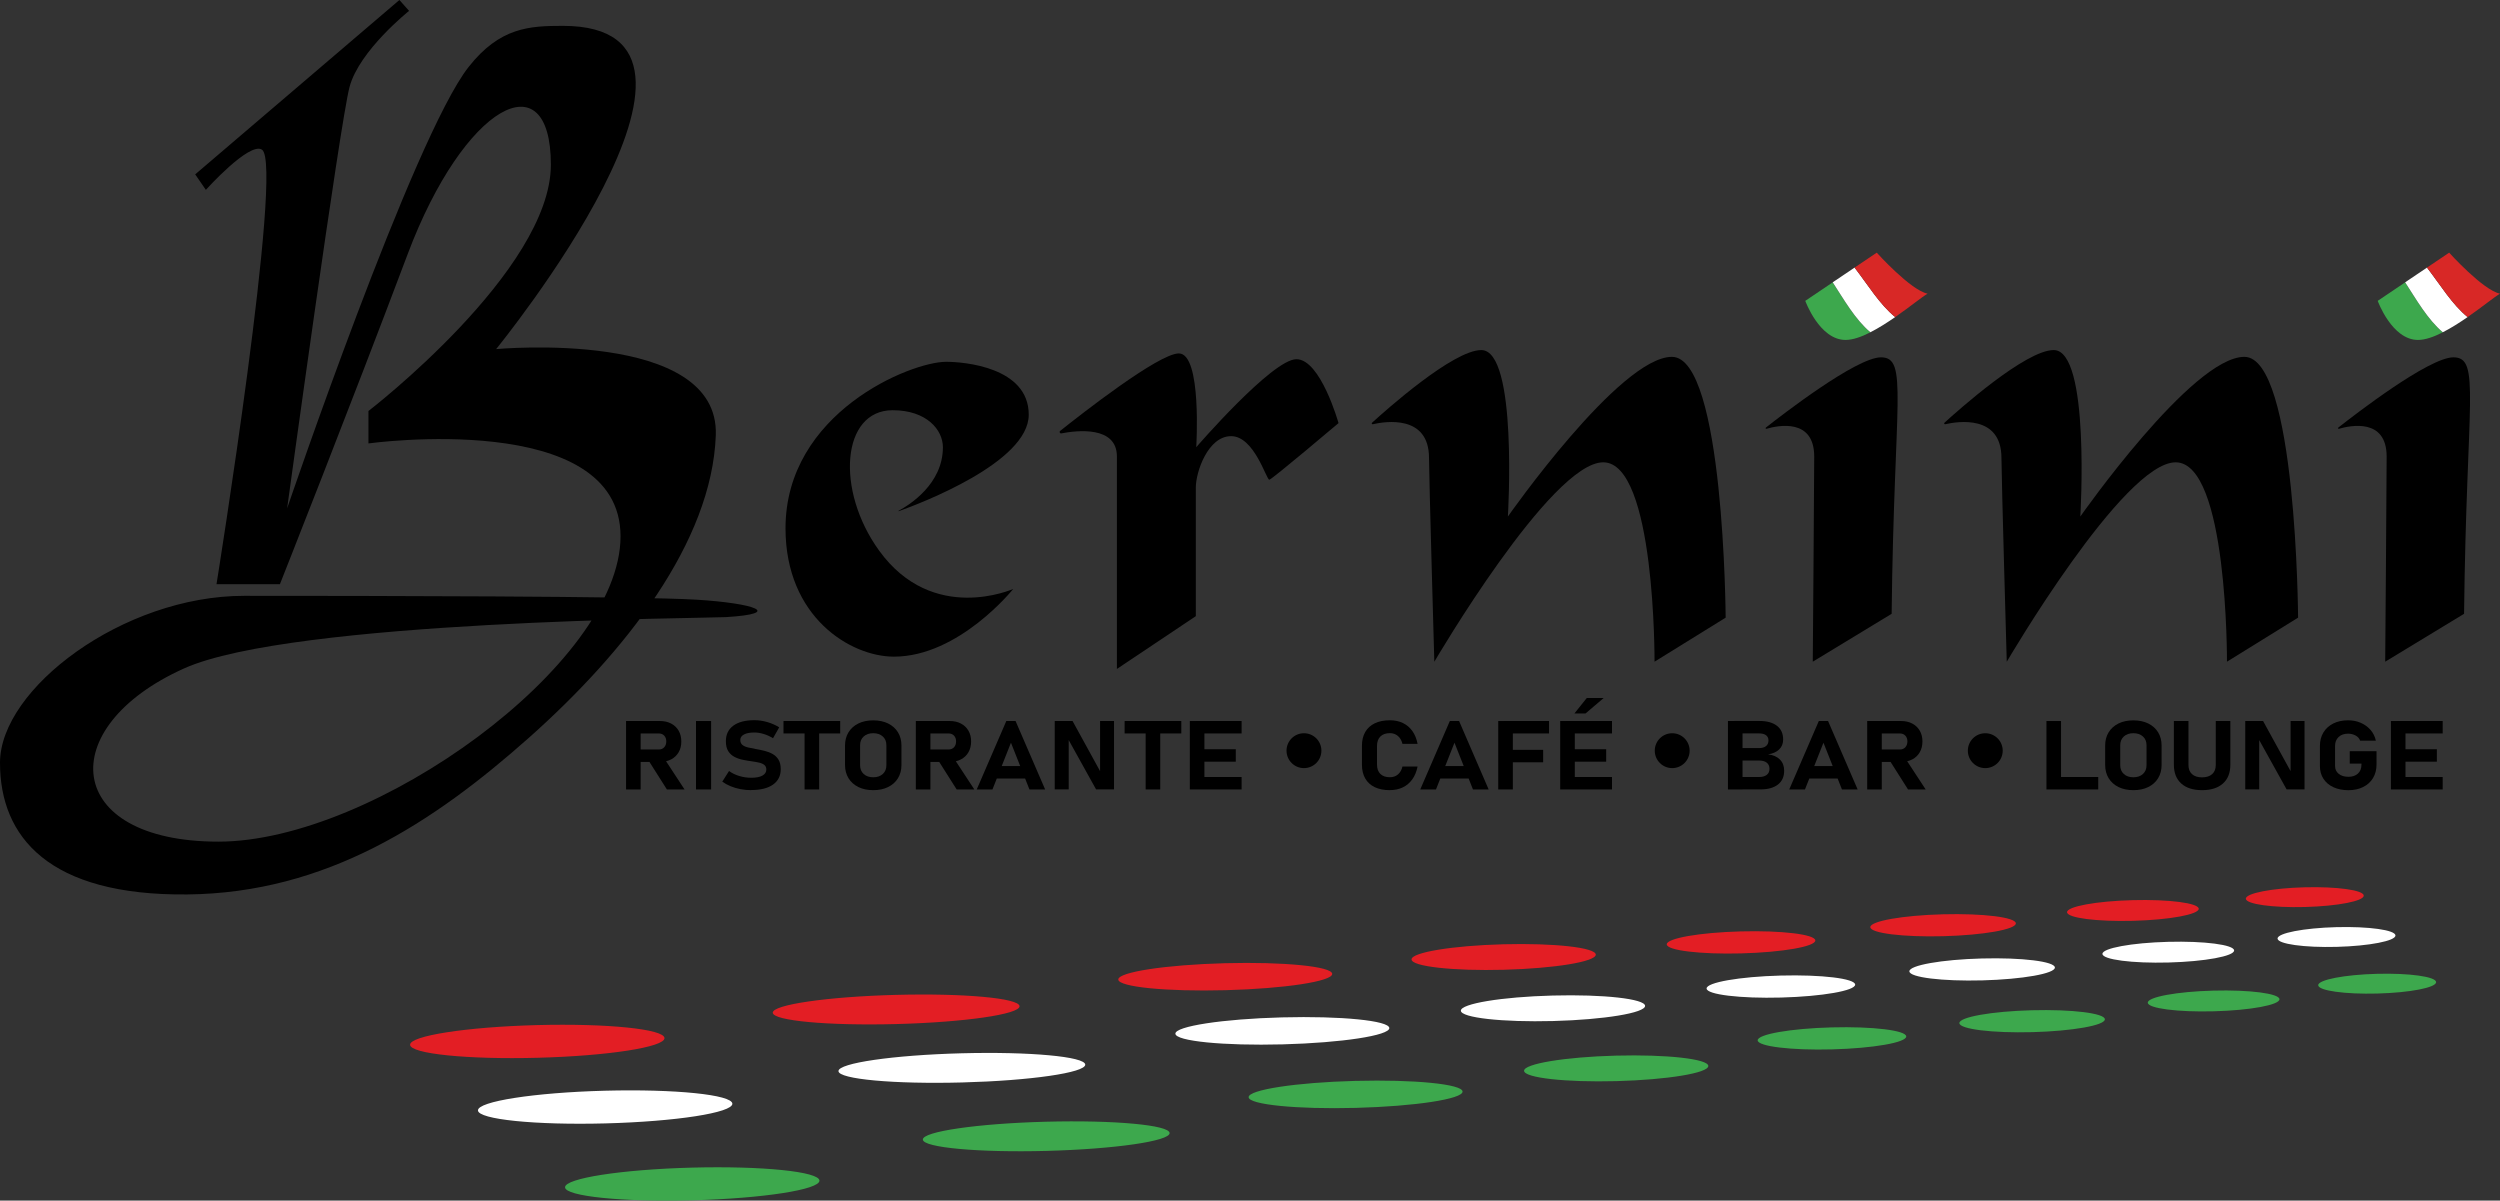 <?xml version="1.0" encoding="UTF-8"?>
<svg id="Layer_2" data-name="Layer 2" xmlns="http://www.w3.org/2000/svg" viewBox="0 0 570.55 274">
  <rect x="0" y="0" width="570.55" height="274" fill="#333333" stroke="none"/>
  <defs>
    <style>
      .cls-1 {
        fill: #fff;
      }

      .cls-2 {
        fill: #3da84d;
      }

      .cls-3 {
        fill: #d82826;
      }

      .cls-4 {
        fill: #e31e24;
      }
    </style>
  </defs>
  <g id="Layer_1-2" data-name="Layer 1">
    <g>
      <path d="M44.54,39.8L91.15,0l2.21,2.48s-11.37,9.06-13.58,17.34c-2.21,8.28-14.25,96.2-14.25,96.2,0,0,28.82-84.72,41.41-100.73,7.15-9.09,13.95-9.39,21.53-9.39,44.83,0-15.24,73.77-15.24,73.77,0,0,51.02-4.75,50.13,19.66-.88,24.4-20.76,49.58-42.63,69.02-21.87,19.44-46.27,35.45-77.96,35.78S0,190.98,0,174.08s28.09-38.1,55.7-38.1,90,.07,103.25.88,19.98,3.16,6.74,3.98c-4.57.28-99.1.65-123.68,11.71-29.91,13.45-27.61,39.53,7.84,39.53s91.77-40.53,91.77-69.68-57.53-21.2-57.53-21.2v-7.4s41.63-32.02,41.63-56.21-19.77-13.91-32.69,20.43c-12.92,34.34-29.15,75.31-29.15,75.31h-14.47s15.41-95.88,10.38-99.17c-2.87-1.88-12.81,9.17-12.81,9.17l-2.43-3.53Z"/>
      <path d="M205.08,116.56c-.06.03-.02.13.04.1,4.87-1.74,29.66-11.13,29.66-22.02s-14.87-12.07-18.85-12.07c-8.1,0-36.66,11.63-36.66,37.99,0,20.32,14.87,29.3,24.74,29.3,14.87,0,27.24-15.46,27.24-15.46,0,0-18.33,8.25-30.63-8.76-9.99-13.82-8.54-32.02,3.09-32.02,7.82,0,11.48,4.52,11.48,8.45,0,8.39-7.62,13.16-10.12,14.5Z"/>
      <path d="M254.91,152.66l18-12.04v-29.37c0-3.53,2.76-11.71,8.06-11.71s8.06,10.05,8.72,9.94,15.79-12.92,15.79-12.92c0,0-4.09-14.58-9.61-14.58s-22.86,20.08-22.86,20.08c0,0,1.33-21.4-3.98-21.4-4.61,0-22.49,14.02-27.08,17.68-.27.21-.07.63.27.57,3.51-.68,12.68-1.78,12.68,5.27v48.48Z"/>
      <path d="M327.35,151.01s26.61-45.5,38.54-45.5,11.71,45.5,11.71,45.5l16.23-10.05s-.33-59.52-12.26-59.52-37.44,36.44-37.44,36.44c0,0,2.32-37.99-6.07-37.99-6.42,0-21.78,13.71-24.94,16.59-.15.14-.02.38.17.34,2.84-.65,12.84-2.25,12.84,7.7,0,4.09,1.21,46.49,1.21,46.49Z"/>
      <path d="M413.71,151.01l18-10.93c.55-48.81,3.87-58.53-2.43-58.53-5.62,0-22.69,13.21-26.28,16.04-.13.1-.02.31.14.27,2.64-.77,10.9-2.48,10.9,6.33,0,6.18-.33,46.82-.33,46.82Z"/>
      <path d="M457.99,151.01s26.61-45.5,38.54-45.5,11.71,45.5,11.71,45.5l16.23-10.05s-.33-59.52-12.26-59.52-37.44,36.44-37.44,36.44c0,0,2.32-37.99-6.07-37.99-6.42,0-21.78,13.71-24.94,16.59-.15.14-.02.38.17.34,2.84-.65,12.84-2.25,12.84,7.7,0,4.09,1.21,46.49,1.21,46.49Z"/>
      <path d="M544.35,151.01l18-10.93c.55-48.81,3.87-58.53-2.43-58.53-5.62,0-22.69,13.21-26.28,16.04-.13.1-.02.31.14.27,2.64-.77,10.9-2.48,10.9,6.33,0,6.18-.33,46.82-.33,46.82Z"/>
      <path class="cls-2" d="M418.26,64.44l-6.26,4.22s3.23,8.92,9.19,8.92c1.65,0,3.62-.7,5.65-1.73-3.48-2.97-5.99-7.42-8.59-11.4Z"/>
      <path class="cls-1" d="M423.25,61.07l-4.99,3.36c2.59,3.98,5.1,8.43,8.59,11.4,1.9-.96,3.85-2.21,5.67-3.47-3.53-2.86-6.21-7.33-9.27-11.29Z"/>
      <path class="cls-3" d="M428.31,57.66l-5.06,3.41c3.06,3.96,5.74,8.44,9.27,11.29,3.3-2.29,6.15-4.62,7.39-5.34-3.87-.77-11.6-9.36-11.6-9.36Z"/>
      <path class="cls-2" d="M548.9,64.44l-6.26,4.22s3.23,8.92,9.19,8.92c1.65,0,3.62-.7,5.65-1.73-3.48-2.97-5.99-7.42-8.59-11.4Z"/>
      <path class="cls-1" d="M553.89,61.07l-4.99,3.36c2.59,3.98,5.1,8.43,8.59,11.4,1.9-.96,3.85-2.21,5.67-3.47-3.53-2.86-6.21-7.33-9.27-11.29Z"/>
      <path class="cls-3" d="M558.95,57.66l-5.06,3.41c3.06,3.96,5.74,8.44,9.27,11.29,3.3-2.29,6.15-4.62,7.39-5.34-3.87-.77-11.6-9.36-11.6-9.36Z"/>
      <g>
        <path d="M142.88,180.17v-15.63h3.33v15.63h-3.33ZM144.2,173.89v-2.84h6.14c.52,0,.93-.17,1.24-.5s.47-.78.48-1.33c0-.55-.16-1-.47-1.33-.31-.34-.73-.5-1.26-.5h-6.14v-2.84h6.41c.98,0,1.83.19,2.57.58s1.3.93,1.71,1.63c.4.7.61,1.52.61,2.46s-.2,1.76-.61,2.46c-.41.7-.98,1.25-1.71,1.63s-1.58.58-2.56.58h-6.41ZM152.2,180.17l-4.29-6.77,3.56-.49,4.76,7.26h-4.03Z"/>
        <path d="M162.29,164.55v15.62h-3.45v-15.62h3.45Z"/>
        <path d="M171.48,180.33c-.84,0-1.67-.08-2.47-.23s-1.56-.37-2.26-.66c-.7-.29-1.34-.64-1.91-1.05l1.54-2.43c.68.49,1.46.88,2.35,1.14.89.27,1.8.4,2.74.4,1.08,0,1.93-.16,2.52-.49.6-.33.9-.79.9-1.38h0c0-.46-.15-.81-.45-1.05-.3-.24-.69-.42-1.18-.53s-1.02-.21-1.6-.29c-.69-.09-1.38-.21-2.09-.35-.7-.14-1.35-.36-1.94-.67-.59-.3-1.07-.74-1.43-1.31s-.54-1.32-.54-2.27h0c0-1.54.57-2.72,1.7-3.55,1.13-.83,2.74-1.25,4.81-1.25.96,0,1.93.14,2.91.42.99.28,1.91.69,2.75,1.21l-1.41,2.49c-.68-.42-1.39-.75-2.13-.97-.74-.23-1.45-.34-2.13-.34-1.02,0-1.81.15-2.37.45-.56.3-.84.71-.84,1.25h0c0,.51.17.89.5,1.15.33.26.76.45,1.3.57.53.13,1.11.24,1.72.35.68.11,1.36.26,2.03.42.67.17,1.29.41,1.85.73s1,.75,1.33,1.3.5,1.27.5,2.15v.02c0,1.5-.59,2.67-1.76,3.5-1.17.83-2.83,1.24-4.96,1.24Z"/>
        <path d="M178.81,167.39v-2.84h12.94v2.84h-12.94ZM183.62,180.17v-14.34h3.33v14.34h-3.33Z"/>
        <path d="M199.29,180.33c-1.29,0-2.43-.24-3.39-.71-.97-.48-1.72-1.15-2.25-2.01s-.8-1.88-.8-3.03v-4.43c0-1.16.27-2.17.8-3.03.53-.86,1.28-1.53,2.25-2.01.97-.48,2.1-.71,3.39-.71s2.43.24,3.39.71c.97.48,1.72,1.15,2.25,2.01.53.86.8,1.87.8,3.03v4.43c0,1.15-.27,2.16-.8,3.03s-1.29,1.54-2.25,2.01c-.97.48-2.1.71-3.39.71ZM199.29,177.39c.91,0,1.63-.25,2.18-.75.55-.5.82-1.16.82-1.99v-4.58c0-.83-.27-1.5-.82-1.99-.55-.5-1.27-.75-2.18-.75s-1.63.25-2.18.75c-.55.5-.82,1.16-.82,1.99v4.58c0,.82.27,1.49.82,1.99.55.5,1.27.75,2.18.75Z"/>
        <path d="M209.01,180.17v-15.63h3.33v15.63h-3.33ZM210.33,173.89v-2.84h6.14c.52,0,.93-.17,1.25-.5.31-.34.47-.78.48-1.33,0-.55-.16-1-.47-1.33s-.73-.5-1.26-.5h-6.14v-2.84h6.41c.98,0,1.83.19,2.57.58s1.3.93,1.71,1.63c.41.7.61,1.52.61,2.46s-.21,1.76-.61,2.46-.98,1.25-1.71,1.63c-.73.39-1.58.58-2.56.58h-6.41ZM218.33,180.17l-4.29-6.77,3.56-.49,4.76,7.26h-4.03Z"/>
        <path d="M222.91,180.17l6.75-15.62h2.11l6.75,15.62h-3.58l-4.22-10.67-4.22,10.67h-3.58ZM226.15,177.67v-2.84h9.29v2.84h-9.29Z"/>
        <path d="M240.71,180.16v-15.61h4.07l6.57,11.97-.29.28v-12.25h3.18v15.61h-4.09l-6.54-11.78.29-.28v12.06h-3.18Z"/>
        <path d="M256.66,167.39v-2.84h12.94v2.84h-12.94ZM261.46,180.17v-14.34h3.33v14.34h-3.33Z"/>
        <path d="M271.54,180.17v-15.62h3.33v15.62h-3.33ZM272.74,167.39v-2.84h10.62v2.84h-10.62ZM272.74,173.83v-2.84h9.29v2.84h-9.29ZM272.74,180.17v-2.84h10.62v2.84h-10.62Z"/>
      </g>
      <g>
        <path d="M317.2,180.33c-1.35,0-2.5-.23-3.45-.68-.95-.45-1.68-1.12-2.18-1.99-.5-.87-.75-1.92-.75-3.15v-4.29c0-1.24.25-2.29.75-3.16s1.23-1.53,2.18-1.99c.95-.46,2.1-.69,3.45-.69,1.12,0,2.11.21,2.98.63.87.42,1.59,1.04,2.16,1.84s.96,1.78,1.18,2.92h-3.45c-.13-.52-.33-.96-.6-1.33-.27-.36-.6-.64-.98-.83-.38-.19-.82-.29-1.29-.29-.93,0-1.65.25-2.17.76-.51.51-.77,1.22-.77,2.13v4.29c0,.92.26,1.63.77,2.13s1.24.75,2.17.75c.73,0,1.34-.21,1.84-.64.5-.43.85-1.03,1.03-1.81h3.45c-.23,1.14-.62,2.11-1.2,2.92-.57.8-1.29,1.42-2.16,1.84s-1.86.63-2.97.63Z"/>
        <path d="M324.13,180.17l6.75-15.62h2.11l6.75,15.62h-3.58l-4.22-10.67-4.22,10.67h-3.58ZM327.37,177.67v-2.84h9.29v2.84h-9.29Z"/>
        <path d="M341.93,180.17v-15.62h3.33v15.62h-3.33ZM343.14,167.39v-2.84h10.38v2.84h-10.38ZM343.14,173.97v-2.84h9.04v2.84h-9.04Z"/>
        <path d="M356.07,180.17v-15.62h3.33v15.62h-3.33ZM357.27,167.39v-2.84h10.62v2.84h-10.62ZM357.27,173.83v-2.84h9.29v2.84h-9.29ZM357.27,180.17v-2.84h10.62v2.84h-10.62Z"/>
      </g>
      <g>
        <path d="M394.35,180.17v-15.62h3.33v15.62h-3.33ZM395.81,180.17v-2.84h5.63c.76,0,1.35-.16,1.77-.49.42-.33.62-.78.62-1.37v-.03c0-.59-.21-1.05-.62-1.38-.42-.33-1.01-.49-1.77-.49h-5.63v-2.84h5.63c.69,0,1.22-.15,1.6-.46.38-.31.56-.74.56-1.3,0-.51-.19-.9-.56-1.18-.38-.28-.91-.41-1.6-.41h-5.63v-2.84h5.74c1.72,0,3.04.37,3.99,1.11s1.41,1.78,1.41,3.13c0,.91-.3,1.66-.9,2.25-.6.59-1.46.97-2.55,1.13,1.17.14,2.08.54,2.72,1.19.64.65.96,1.49.96,2.53v.03c0,1.35-.47,2.4-1.42,3.14-.95.74-2.28,1.11-4.01,1.11h-5.95Z"/>
        <path d="M408.34,180.17l6.75-15.62h2.11l6.75,15.62h-3.58l-4.22-10.67-4.22,10.67h-3.58ZM411.58,177.67v-2.84h9.29v2.84h-9.29Z"/>
        <path d="M426.13,180.17v-15.63h3.33v15.63h-3.33ZM427.45,173.89v-2.84h6.14c.52,0,.93-.17,1.24-.5.31-.34.47-.78.48-1.33,0-.55-.16-1-.47-1.33s-.73-.5-1.26-.5h-6.14v-2.84h6.41c.98,0,1.83.19,2.57.58s1.3.93,1.71,1.63c.41.7.61,1.52.61,2.46s-.21,1.76-.61,2.46-.98,1.25-1.71,1.63-1.58.58-2.56.58h-6.41ZM435.45,180.17l-4.29-6.77,3.56-.49,4.76,7.26h-4.03Z"/>
      </g>
      <g>
        <path d="M467.04,180.17v-15.62h3.33v15.62h-3.33ZM468.52,180.17v-2.84h10.34v2.84h-10.34Z"/>
        <path d="M486.88,180.33c-1.29,0-2.43-.24-3.39-.71-.97-.48-1.72-1.15-2.25-2.01s-.8-1.88-.8-3.03v-4.43c0-1.16.27-2.17.8-3.03.53-.86,1.28-1.53,2.25-2.01.97-.48,2.1-.71,3.39-.71s2.43.24,3.39.71c.97.48,1.72,1.15,2.25,2.01.53.86.8,1.87.8,3.03v4.43c0,1.15-.27,2.16-.8,3.03s-1.29,1.54-2.25,2.01c-.97.48-2.1.71-3.39.71ZM486.88,177.39c.91,0,1.63-.25,2.18-.75.55-.5.82-1.16.82-1.99v-4.58c0-.83-.27-1.5-.82-1.99-.55-.5-1.27-.75-2.18-.75s-1.63.25-2.18.75c-.55.5-.82,1.16-.82,1.99v4.58c0,.82.27,1.49.82,1.99.55.5,1.27.75,2.18.75Z"/>
        <path d="M502.55,180.33c-2.05,0-3.63-.51-4.75-1.52-1.12-1.01-1.68-2.44-1.68-4.29v-9.97h3.33v10.04c0,.9.27,1.59.81,2.08s1.31.74,2.29.74,1.77-.25,2.31-.74c.55-.49.82-1.19.82-2.08v-10.04h3.33v9.97c0,1.85-.56,3.28-1.69,4.29-1.12,1.01-2.71,1.52-4.77,1.52Z"/>
        <path d="M512.41,180.16v-15.61h4.07l6.57,11.97-.29.28v-12.25h3.18v15.61h-4.09l-6.54-11.78.29-.28v12.06h-3.18Z"/>
        <path d="M536.25,171.44h6.12v3.05c0,1.17-.27,2.2-.8,3.08-.53.88-1.28,1.56-2.24,2.04-.96.48-2.09.73-3.38.73s-2.44-.23-3.42-.68c-.98-.45-1.73-1.1-2.27-1.92-.54-.83-.81-1.79-.81-2.9v-4.61c0-1.17.27-2.2.8-3.07.53-.87,1.28-1.55,2.24-2.04.96-.48,2.09-.73,3.38-.73,1.07,0,2.04.19,2.92.58s1.62.93,2.22,1.62c.6.69,1,1.51,1.21,2.44h-3.59c-.18-.51-.53-.9-1.06-1.18-.53-.28-1.09-.41-1.69-.41-.9,0-1.62.25-2.16.76s-.81,1.18-.81,2.02v4.61c0,.74.28,1.33.84,1.78.56.45,1.29.67,2.21.67s1.62-.24,2.16-.73c.54-.48.81-1.16.81-2.02v-.26h-2.67v-2.84Z"/>
        <path d="M545.65,180.17v-15.62h3.33v15.62h-3.33ZM546.85,167.39v-2.84h10.62v2.84h-10.62ZM546.85,173.83v-2.84h9.29v2.84h-9.29ZM546.85,180.17v-2.84h10.62v2.84h-10.62Z"/>
      </g>
      <circle cx="297.59" cy="171.32" r="3.98"/>
      <circle cx="381.63" cy="171.32" r="3.98"/>
      <circle cx="453.08" cy="171.32" r="3.98"/>
      <g>
        <ellipse class="cls-4" cx="122.62" cy="237.68" rx="29.04" ry="3.73" transform="translate(-6.22 3.31) rotate(-1.51)"/>
        <ellipse class="cls-1" cx="138.11" cy="252.65" rx="29.04" ry="3.73" transform="translate(-6.61 3.73) rotate(-1.51)"/>
        <ellipse class="cls-2" cx="157.99" cy="270.2" rx="29.04" ry="3.73" transform="translate(-7.07 4.26) rotate(-1.51)"/>
      </g>
      <g>
        <ellipse class="cls-4" cx="204.52" cy="230.38" rx="28.17" ry="3.33" transform="translate(-6 5.47) rotate(-1.51)"/>
        <ellipse class="cls-1" cx="219.52" cy="243.71" rx="28.17" ry="3.33" transform="translate(-6.35 5.87) rotate(-1.51)"/>
        <ellipse class="cls-2" cx="238.77" cy="259.33" rx="28.17" ry="3.33" transform="translate(-6.75 6.38) rotate(-1.51)"/>
      </g>
      <g>
        <ellipse class="cls-4" cx="279.63" cy="222.9" rx="24.42" ry="3.08" transform="translate(-5.78 7.45) rotate(-1.51)"/>
        <ellipse class="cls-1" cx="292.66" cy="235.27" rx="24.42" ry="3.08" transform="translate(-6.1 7.79) rotate(-1.51)"/>
        <ellipse class="cls-2" cx="309.37" cy="249.76" rx="24.42" ry="3.08" transform="translate(-6.47 8.24) rotate(-1.51)"/>
      </g>
      <g>
        <ellipse class="cls-4" cx="343.17" cy="218.41" rx="21.03" ry="2.91" transform="translate(-5.64 9.12) rotate(-1.51)"/>
        <ellipse class="cls-1" cx="354.42" cy="230.11" rx="21.03" ry="2.91" transform="translate(-5.94 9.42) rotate(-1.51)"/>
        <ellipse class="cls-2" cx="368.85" cy="243.83" rx="21.03" ry="2.91" transform="translate(-6.3 9.8) rotate(-1.51)"/>
      </g>
      <g>
        <ellipse class="cls-4" cx="526" cy="204.75" rx="13.46" ry="2.25" transform="translate(-5.21 13.93) rotate(-1.51)"/>
        <ellipse class="cls-1" cx="533.24" cy="213.84" rx="13.46" ry="2.25" transform="translate(-5.45 14.13) rotate(-1.51)"/>
        <ellipse class="cls-2" cx="542.52" cy="224.5" rx="13.46" ry="2.25" transform="translate(-5.73 14.37) rotate(-1.51)"/>
      </g>
      <g>
        <ellipse class="cls-4" cx="486.77" cy="207.79" rx="15.03" ry="2.36" transform="translate(-5.31 12.9) rotate(-1.51)"/>
        <ellipse class="cls-1" cx="494.84" cy="217.3" rx="15.03" ry="2.36" transform="translate(-5.55 13.12) rotate(-1.51)"/>
        <ellipse class="cls-2" cx="505.19" cy="228.44" rx="15.03" ry="2.36" transform="translate(-5.84 13.39) rotate(-1.51)"/>
      </g>
      <g>
        <ellipse class="cls-4" cx="443.45" cy="211.16" rx="16.61" ry="2.5" transform="translate(-5.41 11.76) rotate(-1.51)"/>
        <ellipse class="cls-1" cx="452.36" cy="221.24" rx="16.61" ry="2.5" transform="translate(-5.67 12) rotate(-1.51)"/>
        <ellipse class="cls-2" cx="463.77" cy="233.06" rx="16.61" ry="2.5" transform="translate(-5.98 12.3) rotate(-1.51)"/>
      </g>
      <g>
        <ellipse class="cls-4" cx="397.34" cy="215.07" rx="16.96" ry="2.51" transform="translate(-5.53 10.55) rotate(-1.51)"/>
        <ellipse class="cls-1" cx="406.43" cy="225.15" rx="16.96" ry="2.51" transform="translate(-5.79 10.79) rotate(-1.51)"/>
        <ellipse class="cls-2" cx="418.09" cy="236.98" rx="16.96" ry="2.51" transform="translate(-6.1 11.1) rotate(-1.51)"/>
      </g>
      <polygon points="359.32 162.82 362.14 159.29 366 159.29 361.86 162.82 359.32 162.82"/>
    </g>
  </g>
</svg>